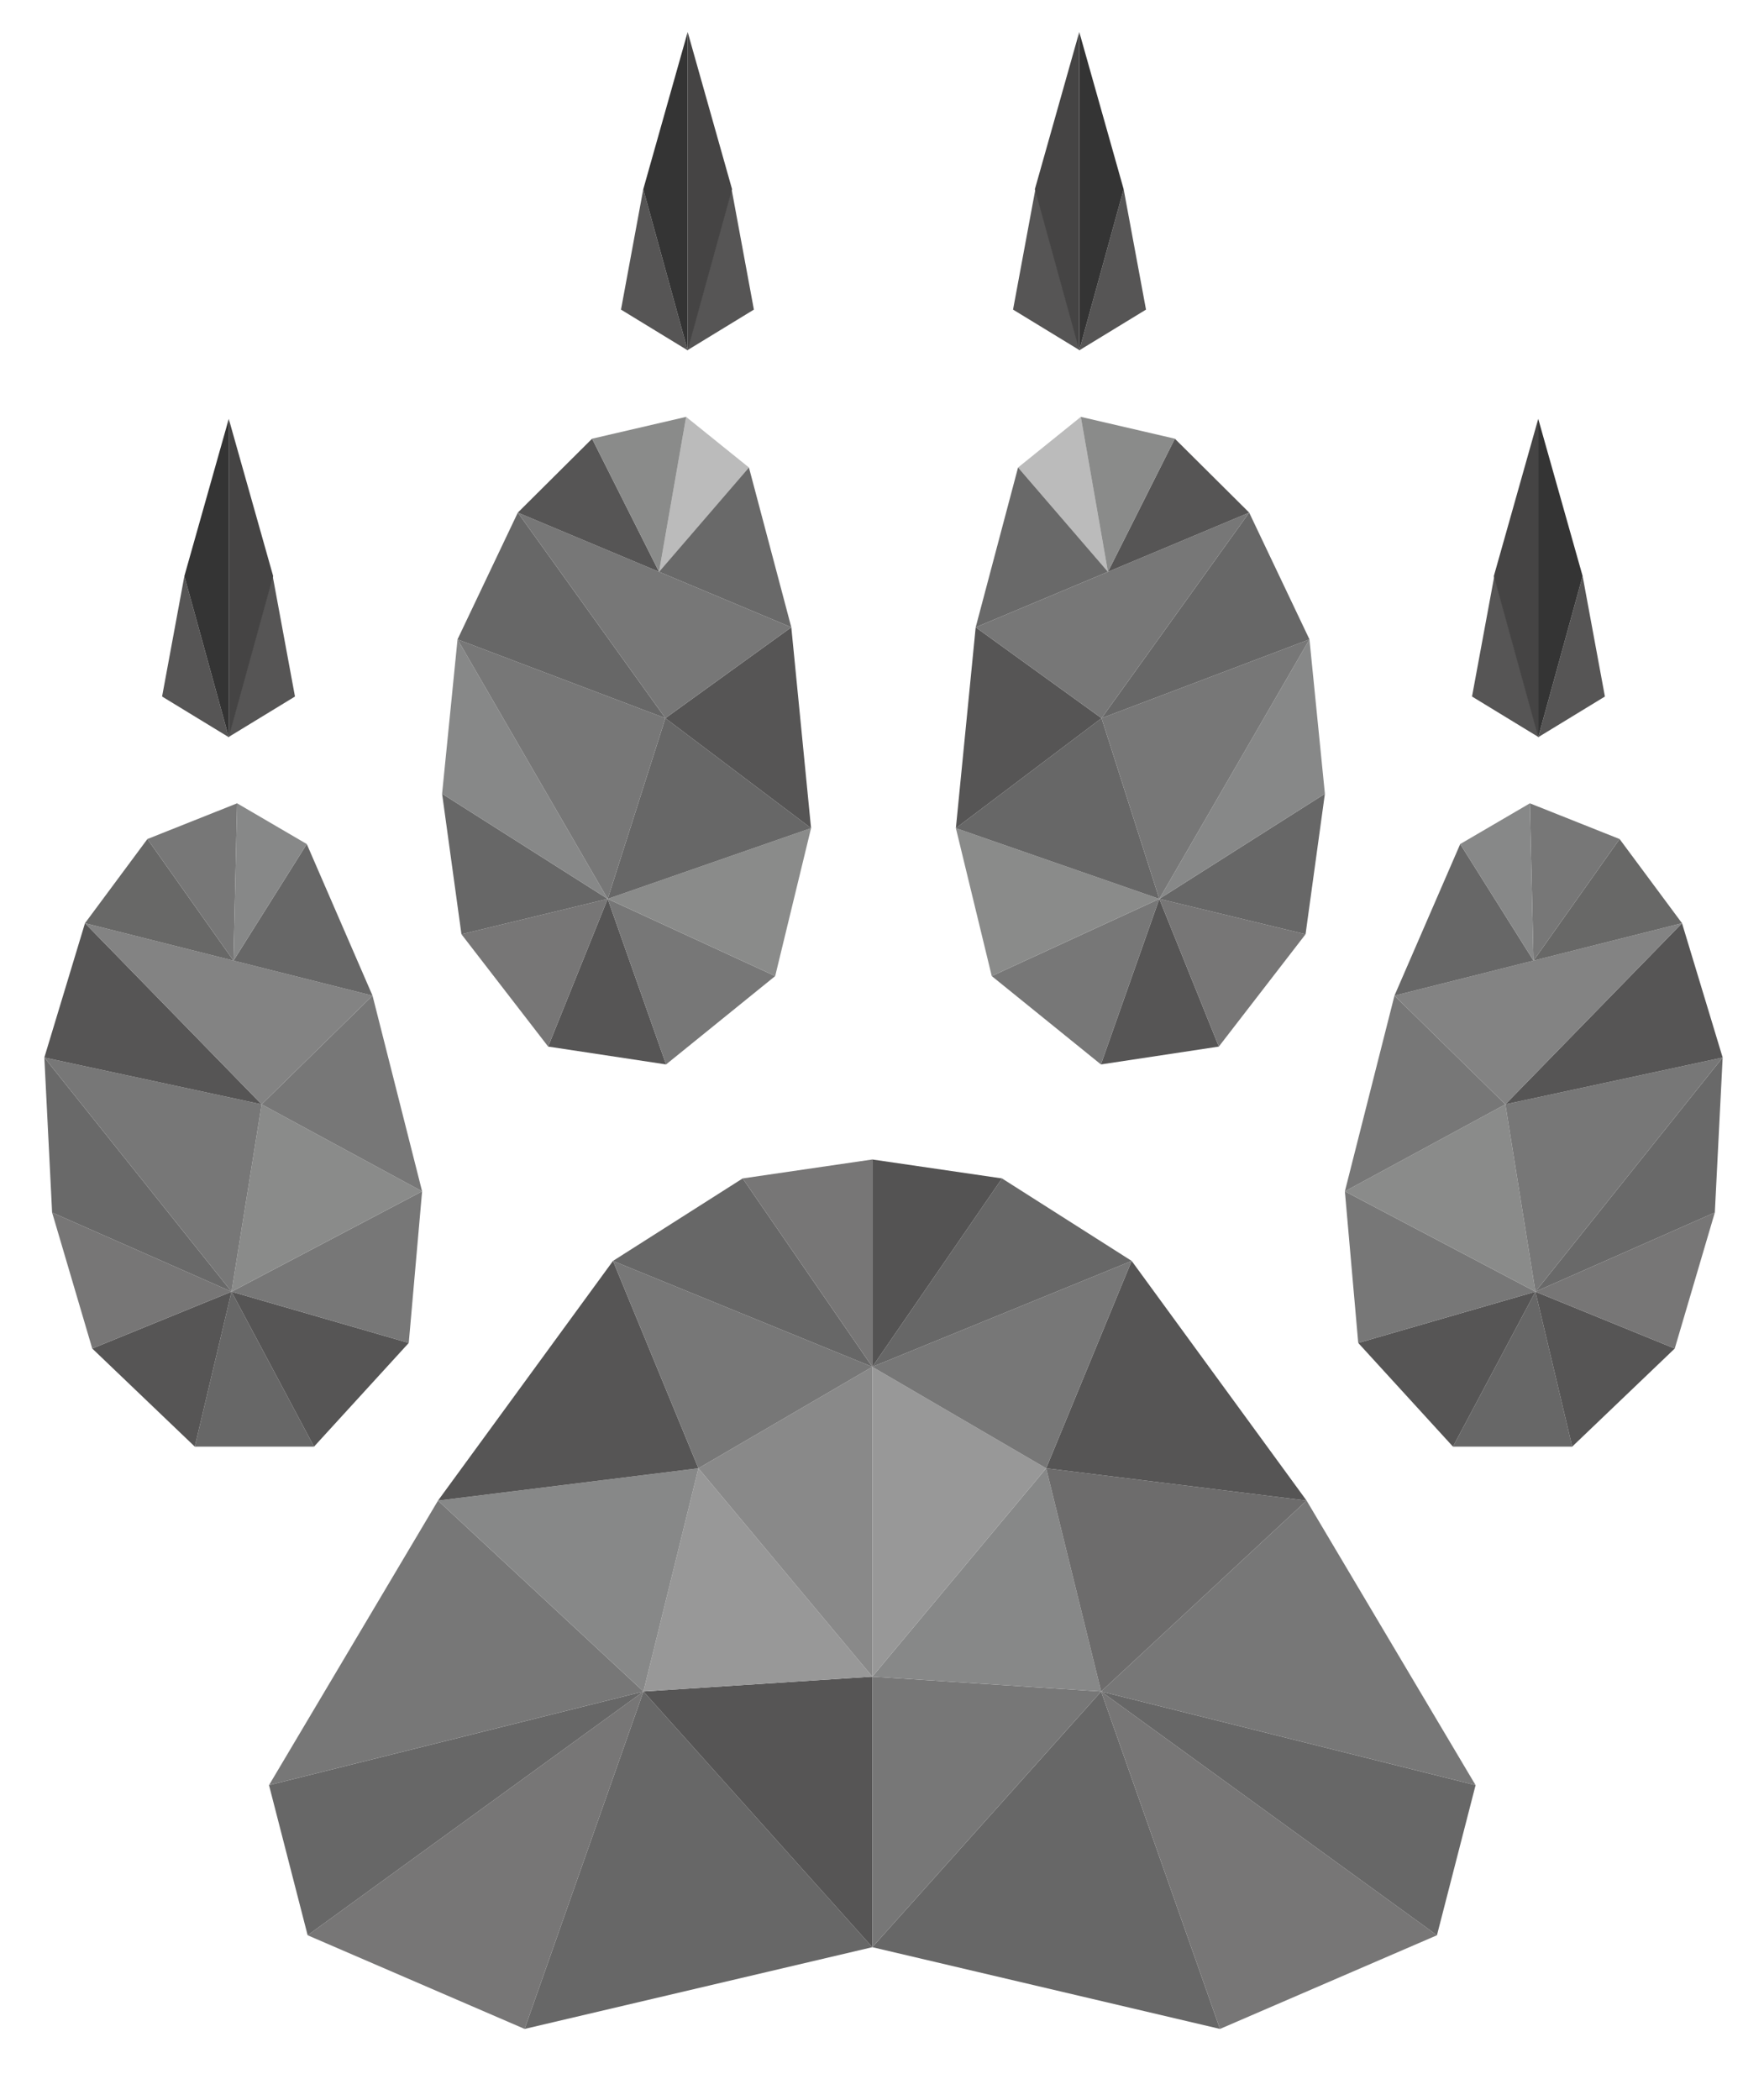 <?xml version="1.0" encoding="UTF-8"?>
<svg id="Warstwa_1" xmlns="http://www.w3.org/2000/svg" version="1.1" viewBox="0 0 306.36 364.62">
  <!-- Generator: Adobe Illustrator 29.3.0, SVG Export Plug-In . SVG Version: 2.1.0 Build 146)  -->
  <defs>
    <style>
      .st0 {
        fill: #898989;
      }

      .st1 {
        fill: #838383;
      }

      .st2 {
        fill: #777;
      }

      .st3 {
        fill: #6d6c6c;
      }

      .st4, .st5 {
        fill: #565555;
      }

      .st6 {
        fill: #878888;
      }

      .st7 {
        fill: #454444;
      }

      .st5 {
        opacity: .4;
      }

      .st8 {
        fill: #545353;
      }

      .st9 {
        fill: #686867;
      }

      .st10 {
        fill: #777676;
      }

      .st11 {
        fill: #696969;
      }

      .st12 {
        fill: #676767;
      }

      .st13 {
        fill: #343434;
      }

      .st14 {
        fill: #8a8b8a;
      }

      .st15 {
        fill: #989898;
      }
    </style>
  </defs>
  <g>
    <polygon class="st12" points="151.5 338.04 91.11 352.23 111.75 293.65 151.5 338.04"/>
    <polygon class="st10" points="53.43 335.97 91.11 352.23 111.75 293.65 53.43 335.97"/>
    <polygon class="st12" points="46.72 309.91 53.43 335.97 111.75 293.65 46.72 309.91"/>
    <polygon class="st4" points="151.5 338.04 151.5 291.07 111.75 293.65 151.5 338.04"/>
    <polygon class="st2" points="46.72 309.91 76.07 260.51 111.75 293.65 46.72 309.91"/>
    <polygon class="st15" points="151.5 291.07 121.3 254.9 111.75 293.65 151.5 291.07"/>
    <polygon class="st6" points="76.07 260.51 121.3 254.9 111.75 293.65 76.07 260.51"/>
    <polygon class="st0" points="151.5 291.07 151.5 237.29 121.3 254.9 151.5 291.07"/>
    <polygon class="st4" points="76.07 260.51 106.46 218.9 121.3 254.9 76.07 260.51"/>
    <polygon class="st2" points="151.5 237.29 106.46 218.9 121.3 254.9 151.5 237.29"/>
    <polygon class="st12" points="128.98 204.58 106.46 218.9 151.5 237.29 128.98 204.58"/>
    <polygon class="st10" points="151.5 201.29 151.5 237.29 128.98 204.58 151.5 201.29"/>
  </g>
  <polygon class="st12" points="151.5 338.04 211.88 352.23 191.24 293.65 151.5 338.04"/>
  <polygon class="st10" points="249.56 335.97 211.88 352.23 191.24 293.65 249.56 335.97"/>
  <polygon class="st12" points="256.27 309.91 249.56 335.97 191.24 293.65 256.27 309.91"/>
  <polygon class="st2" points="151.5 338.04 151.5 291.07 191.24 293.65 151.5 338.04"/>
  <polygon class="st2" points="256.27 309.91 226.92 260.51 191.24 293.65 256.27 309.91"/>
  <polygon class="st6" points="151.5 291.07 181.69 254.9 191.24 293.65 151.5 291.07"/>
  <polygon class="st3" points="226.92 260.51 181.69 254.9 191.24 293.65 226.92 260.51"/>
  <polygon class="st15" points="151.5 291.07 151.5 237.29 181.69 254.9 151.5 291.07"/>
  <polygon class="st4" points="226.92 260.51 196.54 218.9 181.69 254.9 226.92 260.51"/>
  <polygon class="st2" points="151.5 237.29 196.54 218.9 181.69 254.9 151.5 237.29"/>
  <polygon class="st12" points="174.02 204.58 196.54 218.9 151.5 237.29 174.02 204.58"/>
  <polygon class="st8" points="151.5 201.29 151.5 237.29 174.02 204.58 151.5 201.29"/>
  <g>
    <polygon class="st12" points="54.54 251.14 33.83 251.14 40.21 224.24 54.54 251.14"/>
    <polygon class="st4" points="70.99 233.14 54.54 251.14 40.21 224.24 70.99 233.14"/>
    <polygon class="st4" points="33.83 251.14 16.02 234.11 40.21 224.24 33.83 251.14"/>
    <polygon class="st2" points="70.99 233.14 73.31 206.82 40.21 224.24 70.99 233.14"/>
    <polygon class="st10" points="16.02 234.11 9.05 210.5 40.21 224.24 16.02 234.11"/>
    <polygon class="st14" points="73.31 206.82 45.44 191.72 40.21 224.24 73.31 206.82"/>
    <polygon class="st11" points="9.05 210.5 7.7 183.59 40.21 224.24 9.05 210.5"/>
    <polygon class="st2" points="45.44 191.72 7.7 183.59 40.21 224.24 45.44 191.72"/>
    <polygon class="st2" points="73.31 206.82 64.7 172.85 45.44 191.72 73.31 206.82"/>
    <polygon class="st4" points="7.7 183.59 14.76 160.27 45.44 191.72 7.7 183.59"/>
    <polygon class="st1" points="64.7 172.85 14.76 160.27 45.44 191.72 64.7 172.85"/>
    <polygon class="st9" points="25.6 145.66 14.76 160.27 40.55 166.77 25.6 145.66"/>
    <polygon class="st12" points="64.7 172.85 53.28 146.53 40.55 166.77 64.7 172.85"/>
    <polygon class="st2" points="25.6 145.66 41.18 139.46 40.55 166.77 25.6 145.66"/>
    <polygon class="st6" points="53.28 146.53 41.18 139.46 40.55 166.77 53.28 146.53"/>
  </g>
  <g>
    <polygon class="st4" points="115.68 184.79 95.2 181.69 105.54 156.05 115.68 184.79"/>
    <polygon class="st2" points="134.63 169.45 115.68 184.79 105.54 156.05 134.63 169.45"/>
    <polygon class="st10" points="95.2 181.69 80.14 162.19 105.54 156.05 95.2 181.69"/>
    <polygon class="st14" points="134.63 169.45 140.86 143.77 105.54 156.05 134.63 169.45"/>
    <polygon class="st12" points="80.14 162.19 76.78 137.8 105.54 156.05 80.14 162.19"/>
    <polygon class="st12" points="140.86 143.77 115.56 124.68 105.54 156.05 140.86 143.77"/>
    <polygon class="st6" points="76.78 137.8 79.46 111 105.54 156.05 76.78 137.8"/>
    <polygon class="st2" points="115.56 124.68 79.46 111 105.54 156.05 115.56 124.68"/>
    <polygon class="st4" points="140.86 143.77 137.43 108.9 115.56 124.68 140.86 143.77"/>
    <polygon class="st12" points="79.46 111 89.93 88.99 115.56 124.68 79.46 111"/>
    <polygon class="st2" points="137.43 108.9 89.93 88.99 115.56 124.68 137.43 108.9"/>
    <polygon class="st4" points="102.83 76.16 89.93 88.99 114.46 99.27 102.83 76.16"/>
    <polygon class="st11" points="137.43 108.9 130.07 81.16 114.46 99.27 137.43 108.9"/>
    <polygon class="st14" points="102.83 76.16 119.16 72.37 114.46 99.27 102.83 76.16"/>
    <polygon class="st5" points="130.07 81.16 119.16 72.37 114.46 99.27 130.07 81.16"/>
  </g>
  <g>
    <polygon class="st4" points="39.73 127.98 28.15 120.92 32.02 100.01 39.73 127.98"/>
    <polygon class="st13" points="39.73 72.72 39.73 127.98 32.02 100.01 39.73 72.72"/>
    <polygon class="st4" points="39.65 127.98 51.23 120.92 47.36 100.01 39.65 127.98"/>
    <polygon class="st7" points="39.73 72.72 39.73 127.98 47.44 100.01 39.73 72.72"/>
  </g>
  <g>
    <polygon class="st4" points="119.43 60.82 107.85 53.75 111.72 32.85 119.43 60.82"/>
    <polygon class="st13" points="119.43 5.56 119.43 60.82 111.72 32.85 119.43 5.56"/>
    <polygon class="st4" points="119.35 60.82 130.93 53.75 127.06 32.85 119.35 60.82"/>
    <polygon class="st7" points="119.43 5.56 119.43 60.82 127.14 32.85 119.43 5.56"/>
  </g>
  <g>
    <polygon class="st12" points="252.34 251.14 273.05 251.14 266.66 224.24 252.34 251.14"/>
    <polygon class="st4" points="235.89 233.14 252.34 251.14 266.66 224.24 235.89 233.14"/>
    <polygon class="st4" points="273.05 251.14 290.86 234.11 266.66 224.24 273.05 251.14"/>
    <polygon class="st2" points="235.89 233.14 233.57 206.82 266.66 224.24 235.89 233.14"/>
    <polygon class="st10" points="290.86 234.11 297.82 210.5 266.66 224.24 290.86 234.11"/>
    <polygon class="st14" points="233.57 206.82 261.44 191.72 266.66 224.24 233.57 206.82"/>
    <polygon class="st11" points="297.82 210.5 299.18 183.59 266.66 224.24 297.82 210.5"/>
    <polygon class="st2" points="261.44 191.72 299.18 183.59 266.66 224.24 261.44 191.72"/>
    <polygon class="st2" points="233.57 206.82 242.18 172.85 261.44 191.72 233.57 206.82"/>
    <polygon class="st4" points="299.18 183.59 292.12 160.27 261.44 191.72 299.18 183.59"/>
    <polygon class="st1" points="242.18 172.85 292.12 160.27 261.44 191.72 242.18 172.85"/>
    <polygon class="st9" points="281.28 145.66 292.12 160.27 266.33 166.77 281.28 145.66"/>
    <polygon class="st12" points="242.18 172.85 253.6 146.53 266.33 166.77 242.18 172.85"/>
    <polygon class="st2" points="281.28 145.66 265.7 139.46 266.33 166.77 281.28 145.66"/>
    <polygon class="st6" points="253.6 146.53 265.7 139.46 266.33 166.77 253.6 146.53"/>
  </g>
  <g>
    <polygon class="st4" points="191.2 184.79 211.68 181.69 201.34 156.05 191.2 184.79"/>
    <polygon class="st2" points="172.24 169.45 191.2 184.79 201.34 156.05 172.24 169.45"/>
    <polygon class="st10" points="211.68 181.69 226.74 162.19 201.34 156.05 211.68 181.69"/>
    <polygon class="st14" points="172.24 169.45 166.01 143.77 201.34 156.05 172.24 169.45"/>
    <polygon class="st12" points="226.74 162.19 230.1 137.8 201.34 156.05 226.74 162.19"/>
    <polygon class="st12" points="166.01 143.77 191.31 124.68 201.34 156.05 166.01 143.77"/>
    <polygon class="st6" points="230.1 137.8 227.42 111 201.34 156.05 230.1 137.8"/>
    <polygon class="st2" points="191.31 124.68 227.42 111 201.34 156.05 191.31 124.68"/>
    <polygon class="st4" points="166.01 143.77 169.45 108.9 191.31 124.68 166.01 143.77"/>
    <polygon class="st12" points="227.42 111 216.95 88.99 191.31 124.68 227.42 111"/>
    <polygon class="st2" points="169.45 108.9 216.95 88.99 191.31 124.68 169.45 108.9"/>
    <polygon class="st4" points="204.04 76.16 216.95 88.99 192.42 99.27 204.04 76.16"/>
    <polygon class="st11" points="169.45 108.9 176.81 81.16 192.42 99.27 169.45 108.9"/>
    <polygon class="st14" points="204.04 76.16 187.71 72.37 192.42 99.27 204.04 76.16"/>
    <polygon class="st5" points="176.81 81.16 187.71 72.37 192.42 99.27 176.81 81.16"/>
  </g>
  <g>
    <polygon class="st4" points="267.15 127.98 278.73 120.92 274.86 100.01 267.15 127.98"/>
    <polygon class="st13" points="267.15 72.72 267.15 127.98 274.86 100.01 267.15 72.72"/>
    <polygon class="st4" points="267.23 127.98 255.65 120.92 259.52 100.01 267.23 127.98"/>
    <polygon class="st7" points="267.15 72.72 267.15 127.98 259.44 100.01 267.15 72.72"/>
  </g>
  <g>
    <polygon class="st4" points="187.44 60.82 199.03 53.75 195.15 32.85 187.44 60.82"/>
    <polygon class="st13" points="187.44 5.56 187.44 60.82 195.15 32.85 187.44 5.56"/>
    <polygon class="st4" points="187.53 60.82 175.94 53.75 179.82 32.85 187.53 60.82"/>
    <polygon class="st7" points="187.44 5.56 187.44 60.82 179.73 32.85 187.44 5.56"/>
  </g>
</svg>